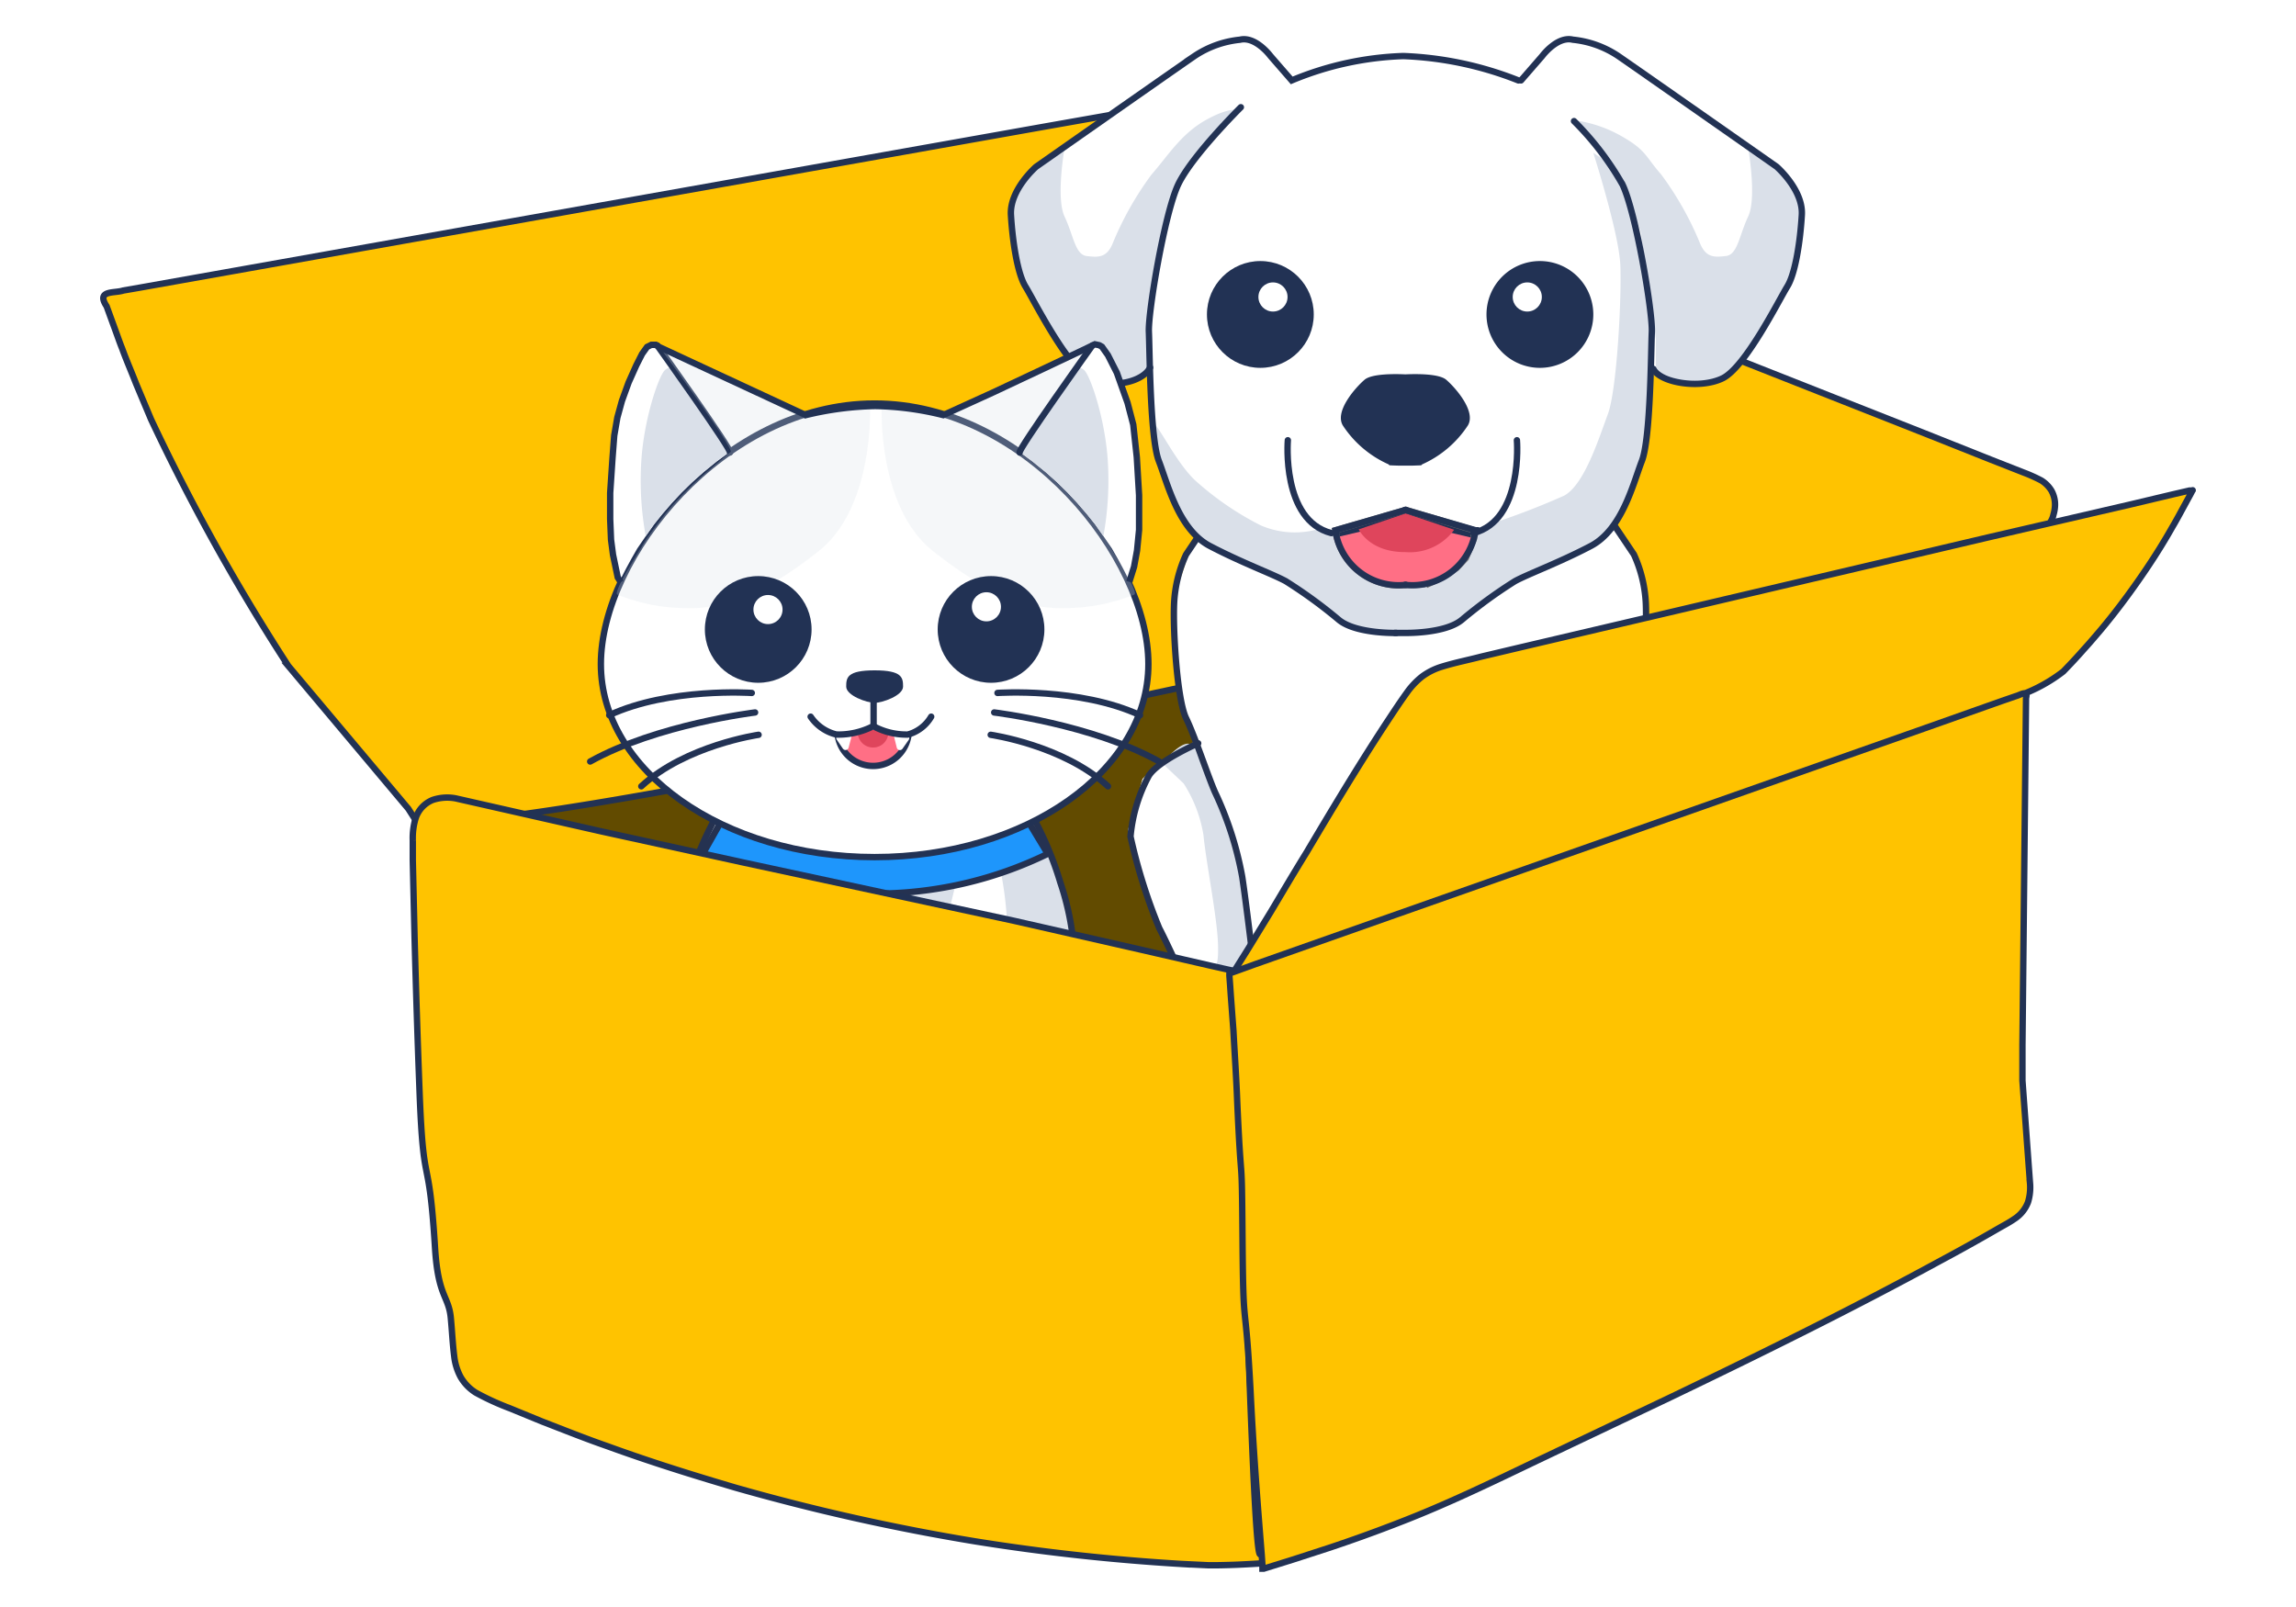 <svg xmlns="http://www.w3.org/2000/svg" width="180" height="126"><rect width="100%" height="100%" fill="#808080" stroke="none"/><defs><clipPath id="a"><path d="M0 0h180v126H0z"/></clipPath></defs><g clip-path="url(#a)"><path fill="#fff" d="M0 0h180v126H0z"/><g data-name="Groupe 23124"><g data-name="Groupe 22654"><g data-name="Groupe 22232"><path data-name="Tracé 22181" d="M97.202 83.181L41.963 63.909l63.582-15.535 3.707.9 3.908.852 7.7 1.919z" fill="#624b00"/><path d="M34.253 64.327a.162.162 0 010 .1c0 .416-.084 1.162-.937.945a.408.408 0 01-.1-.066s-.5-.793-1.2-1.889l-9.412-11.203A163.12 163.12 0 0111.84 32.876l-1.166-2.777c-.366-.945-.762-1.842-1.1-2.777-.19-.463-.35-.945-.526-1.417l-.69-1.891c-.853-1.294.617-1 1.31-1.237l1.257-.217 10.074-1.793 20.514-3.653 40.286-7.171 9.462-1.672a10.994 10.994 0 012.438-.141 4.754 4.754 0 012.476.841 5.251 5.251 0 011.752 2.39 24.893 24.893 0 01.823 2.711 318.6 318.6 0 014.609 20c.609 3.126 1.15 6.139 1.63 9.011.122.718.236 1.436.35 2.135s.206 1.436.343 1.936a1.175 1.175 0 00.762.888l.168.066a4.593 4.593 0 00.518.123l.5.094 1.1.293 2.118.5c2.286.425 1.387.756-.076.878-.564.035-69.085 15.376-76.519 14.331z" fill="#ffc300" stroke="#223254" stroke-width=".5"/><path data-name="Path" d="M113.936 57.974a.183.183 0 01-.061.112c-.286.381-.971.9-1.594-.179a.564.564 0 010-.157l.337-3.1 2.565-23.714.644-5.934.163-1.512a3 3 0 01.868-1.928 1.765 1.765 0 011.175-.426 2.833 2.833 0 01.92.2l1.308.517 10.214 4.064 20.478 8.084 5.113 2.035 2.565 1.008a12.144 12.144 0 011.4.627 2.417 2.417 0 01.8.806 2.234 2.234 0 01.266 1.31 2.909 2.909 0 01-.112.571 1.642 1.642 0 01-.184.481l-.123.246-.245.425c-.153.269-.317.537-.48.795 0 0-.429.593-1.073 1.31a14.969 14.969 0 01-2.313 2.121c-1.318.985-1.839 1.12-1.788.829.322-.614-24.754 8.103-40.843 11.409z" fill="#ffc300" stroke="#223254" stroke-width=".5"/></g><g data-name="Groupe 20595"><g data-name="Groupe 18187"><path data-name="Tracé 17971" d="M111.002 82.622h-4.065l-.63 2.248s-1.346 1.766-1.745 1.862a17.278 17.278 0 00-1.91.942h-6.35l-1.266-.942V84.87l.422-1.332.844-.916-6.164-.411-.571-1.508.571-1.556.734-1.529 1.736-1.27-1.736-3.882-2.1-5.67-.335-1.756 1.132-3.973 1.3-1.291 2.85-1.675-1.114-2.956-.515-4.507v-3.885l1.151-3.512 2.215-3.729h29.949l2.564 3.729.759 2.179.359 2.652-.359 3.767-.428 3.31-1.2 3.289 1.629.357 1.743.985.851 1.292.989 2.931v2.248l1.24-.559 2.227-1.689 1.244-2.443.961-2.765.579-2.325.371-2.757.932 1.909.776 3.173v3.801l-.776 4.2-1.881 3.285-1.6 2.385-2.292 2.059-2.769 1.823-1.681.5.83 1.274.851 1.435v2.168l-.851.9h-5.794l1.317 1.344v1.777l-.586 1.547-2.087.385h-4.828l-2.179-.942-1.625-1.862-1.293-2.248z" fill="#fff"/><path data-name="Tracé 11400" d="M107.537 82.72h6.425V63.742s-3.467 3.73-6.848 0z" fill="#dae0e9"/><path data-name="Tracé 11392" d="M128.372 76.504l1.09.839.873-.477s3.793-1.975 4.193-2.3a40.226 40.226 0 003.775-4.518 38.444 38.444 0 002.156-5.677 44.08 44.08 0 00.331-5.761c-.163-.449-1.061 5.618-2.842 8.27s-6.742 6.129-7.617 6.712a9.881 9.881 0 00-1.959 2.912z" fill="#dae0e9"/><path data-name="Tracé 11391" d="M121.989 80.029s.966-8.429 1.4-11.278 3.161-8.724 3.737-10.049 2.521 1.15 2.521 1.15l-1.668 1.58a10.647 10.647 0 00-1.551 4.039c-.2 2.107-1.039 6.244-1.135 8.438s.312 2.133 1.135 2.7-2.132.878-1.563 2.645.315 2.4 1.563 3.175-1.563 0-1.563 0z" fill="#dae0e9"/><path data-name="Tracé 11368" d="M98.787 80.029s-.966-8.429-1.4-11.278-3.161-8.724-3.737-10.049-2.521 1.15-2.521 1.15l1.668 1.58a10.674 10.674 0 011.551 4.039c.2 2.107 1.039 6.244 1.135 8.438s-.312 2.133-1.135 2.7 2.132.878 1.563 2.645-.315 2.4-1.563 3.175 1.563 0 1.563 0z" fill="#dae0e9"/><path data-name="Tracé 11382" d="M98.787 80.028s-.965-8.429-1.4-11.278a26.5 26.5 0 00-2.138-6.645c-.579-1.326-1.565-4.357-2.266-5.8s-1.045-6.944-.933-9.073a10.335 10.335 0 01.933-3.751l3.184-4.741" fill="none" stroke="#253251" stroke-linecap="round" stroke-width=".5"/><path data-name="Tracé 11383" d="M107.118 63.215v19.3s-.5 2.481-1.459 3.4a5.811 5.811 0 01-3.493 1.8h-5.239a2.087 2.087 0 01-1.983-1.8c-.207-1.722 1.458-3.65 1.983-4.156a21.338 21.338 0 012.207-1.564 5.66 5.66 0 013.032 0" fill="none" stroke="#253251" stroke-linecap="round" stroke-width=".5"/><path data-name="Tracé 11384" d="M93.934 58.28s-3.155 1.372-3.874 2.553a12.282 12.282 0 00-1.432 4.758 43.067 43.067 0 002.257 7.19c.39.719 1.781 3.723 1.781 3.723" fill="none" stroke="#253251" stroke-linecap="round" stroke-width=".5"/><path data-name="Tracé 11385" d="M95.405 76.503s-1.644-.783-2.662 0-2.732 1.955-2.795 3.032-.363 2.8.539 3a57.246 57.246 0 005.758 0" fill="none" stroke="#253251" stroke-linecap="round" stroke-width=".5"/><path data-name="Tracé 11387" d="M113.949 63.215v19.3s.5 2.481 1.459 3.4a5.806 5.806 0 003.493 1.8h5.239a2.089 2.089 0 001.984-1.8c.207-1.722-1.458-3.65-1.984-4.156a21.383 21.383 0 00-2.207-1.564 5.66 5.66 0 00-3.032 0" fill="none" stroke="#253251" stroke-linecap="round" stroke-width=".5"/><path data-name="Tracé 11388" d="M127.134 58.28s3.155 1.372 3.874 2.553a12.311 12.311 0 011.432 4.758 43.248 43.248 0 01-2.257 7.19c-.39.719-1.781 3.723-1.781 3.723" fill="none" stroke="#253251" stroke-linecap="round" stroke-width=".5"/><path data-name="Tracé 11389" d="M125.662 76.503s1.644-.783 2.662 0 2.732 1.955 2.795 3.032.363 2.8-.539 3a57.241 57.241 0 01-5.758 0" fill="none" stroke="#253251" stroke-linecap="round" stroke-width=".5"/><path data-name="Ligne 326" fill="none" stroke="#253251" stroke-width=".5" d="M107.472 82.72h6.331"/><path data-name="Tracé 11390" d="M131.997 66.893s3.775-2.25 4.674-4.256 2.634-7.872 1.959-9.113 1.9 3.394 1.982 4.978.05 6.215-.933 8.392-2.7 5.85-5.433 7.656a25.405 25.405 0 01-4.9 2.577" fill="none" stroke="#253251" stroke-linecap="round" stroke-width=".5"/><path data-name="Tracé 17968" d="M122.282 80.026s.966-8.429 1.405-11.278a26.436 26.436 0 012.138-6.645c.579-1.327 1.565-4.358 2.266-5.8s1.044-6.943.933-9.073a10.392 10.392 0 00-.93-3.755l-3.185-4.741" fill="none" stroke="#253251" stroke-linecap="round" stroke-width=".5"/></g><g data-name="Groupe 20594"><path data-name="Tracé 17967" d="M101.4 6.446l-1.877-2.259-1.1-.878h-3.022l-14.144 9.752-1.229 1.26-.828 1.723v1.726l.378 2.346.8 2.429 3.555 5.746 1.27 1.2 1.327.551h1.149l1.726-.551.919-.32v3.845l.428 2.922s1.027 2.721 1.054 2.946a23.329 23.329 0 001.046 2.141l1.508 1.6a20.287 20.287 0 002.777 1.327 27.512 27.512 0 013.036 1.2l2.214 1.33 1.468 1.2 1.091.868 1.926.883h6.407l2.093-1.4 2.189-1.553 1.818-1.33 3.081-1.2 2.826-1.327 1.833-2.217 1.289-2.839.785-3.3.369-3.932v-1.616l1.535 1.317h1.821l2.613-.551 1.474-1.837 3.45-5.741.662-2.352.289-3.2-.952-2.045-1.345-1.558-12.697-8.565-1.893-.878-1.68-.307-1.416.681-2.045 2.472-.614.287-1.2-.765-2.189-.59-2.747-.526h-4.509l-3.171.526-2.139.59z" fill="#fff"/><g data-name="Groupe 18265"><path data-name="Tracé 11509" d="M83.46 11.595s-.694 3.926 0 5.386.822 2.985 1.733 3.094 1.551.138 2.019-.943a25.066 25.066 0 013.061-5.443c1.254-1.422 2.283-3.148 4.2-4.242s2.689-.824 2.689-.824l-3.248 3.462-1.541 2.722-1.219 3.458-.534 4.237-.628 4.132v2.506l-1.283.731h-2.9l-2.068-1.761-2.127-3.517-1.515-2.722-.63-3.027v-2.875l1.1-2.284z" fill="#dae0e9"/><path data-name="Tracé 11496" d="M124.91 11.982s2.005 6.275 2.119 8.787-.264 9.792-.976 11.7-1.844 5.555-3.443 6.4a60.2 60.2 0 01-6.1 2.326 6.831 6.831 0 01-1.878.351H103.13a6.738 6.738 0 01-4.289-.351 23.425 23.425 0 01-5.18-3.562c-1.343-1.295-2.536-3.688-3.081-4.314s0 2.216 0 2.216l1.687 4.22 1.74 2.634 2.745 1.478 3.037 1.223 2.061 1.2 2.2 1.572 1.738 1.317 2.735.5h3.424l2.686-1.024 2.84-2.363 2.976-1.566 3.453-1.416 2.147-1.382 1.765-3.056 1.2-3.832.527-4.785v-4.591l-.527-4.89-1.2-4.911-1.431-2.9z" fill="#dae0e9"/><path data-name="Tracé 11497" d="M90.164 28.816c-.512 1.079-2.882 1.721-4.684.856s-4.432-6.146-5.084-7.2-1.024-3.646-1.141-5.619 1.976-3.782 1.976-3.782 10.847-7.6 12.414-8.676a7.789 7.789 0 013.561-1.28c1.229-.3 2.4 1.28 2.4 1.28l1.661 1.91a24.727 24.727 0 018.752-1.91 27.146 27.146 0 019.018 1.91" fill="none" stroke="#223254" stroke-linecap="round" stroke-width=".5"/><path data-name="Tracé 11498" d="M97.279 8.408s-3.858 3.823-4.918 6.072-2.362 10-2.293 11.541.094 8.356.78 10.121 1.537 5.371 4 6.666 4.948 2.207 5.955 2.763a37.212 37.212 0 014.169 3.04c1.342 1.095 4.494 1.016 4.494 1.016" fill="none" stroke="#223254" stroke-linecap="round" stroke-width=".5"/><g data-name="Groupe 18262" transform="translate(94.621 20.468)"><path data-name="Tracé 11530" d="M26.103 0a4.187 4.187 0 11-4.187 4.187A4.187 4.187 0 0126.103 0z" fill="#223254"/><circle data-name="Ellipse 533" cx="1.142" cy="1.142" transform="translate(23.971 1.675)" fill="#fff" r="1.142"/><circle data-name="Ellipse 534" cx="4.187" cy="4.187" fill="#223254" r="4.187"/><circle data-name="Ellipse 535" cx="1.142" cy="1.142" transform="translate(4.035 1.675)" fill="#fff" r="1.142"/></g><path data-name="Union 8" d="M110.176 36.507c-.476.008-.64 0-1.2-.022a.143.143 0 01-.115-.076 8.333 8.333 0 01-3.583-3.044c-.673-1.106.977-2.971 1.7-3.591.575-.494 2.458-.457 3.2-.421.733-.036 2.622-.074 3.2.421.719.62 2.37 2.485 1.695 3.591a8.333 8.333 0 01-3.582 3.045.145.145 0 01-.115.076c-.42.015-.615.025-.893.025z" fill="#223254"/><g data-name="Groupe 18274"><path data-name="Tracé 11532" d="M137.051 11.591s.694 3.926 0 5.386-.822 2.985-1.733 3.094-1.552.138-2.02-.943a25.02 25.02 0 00-3.061-5.443c-1.254-1.422-1.152-1.885-3.062-2.978a10.137 10.137 0 00-3.637-1.263l2.354 2.623 1.541 2.722 1.219 3.457.534 4.237.628 4.132v2.506l1.992.746h2.9l2.067-1.756 2.127-3.517 1.515-2.722.63-3.027V15.97l-1.1-2.283z" fill="#dae0e9"/><path data-name="Tracé 11533" d="M129.614 28.921c.512 1.078 3.618 1.614 5.419.748s4.43-6.146 5.083-7.2 1.025-3.646 1.141-5.619-1.976-3.782-1.976-3.782-10.847-7.6-12.414-8.676a7.791 7.791 0 00-3.561-1.28c-1.229-.3-2.4 1.28-2.4 1.28l-1.661 1.911" fill="none" stroke="#223254" stroke-linecap="round" stroke-width=".5"/></g><path data-name="Tracé 11500" d="M109.363 49.626h.737s3.152.079 4.494-1.016a37.129 37.129 0 014.171-3.04c1.007-.555 3.492-1.467 5.954-2.763s3.315-4.9 4-6.666.712-8.576.78-10.121-1.229-9.292-2.294-11.541a23.1 23.1 0 00-3.806-4.983" fill="none" stroke="#223254" stroke-linecap="round" stroke-width=".5"/><g data-name="Groupe 20594-2"><path data-name="Tracé 11511" d="M110.216 39.978l-5.524 1.6a5 5 0 005.524 4.278c2.125-.139 1.6 0 1.6 0l1.288-.6 1.1-.73.711-.761.631-1.519v-.671z" fill="#223254" stroke="#707070" stroke-width=".5"/><path data-name="Tracé 11512" d="M100.963 34.518s-.519 6.273 3.411 7.281" fill="none" stroke="#223254" stroke-linecap="round" stroke-width=".5"/><path data-name="Tracé 11513" d="M104.555 42.174a5.755 5.755 0 005.481 3.706 6.23 6.23 0 005.648-3.646l-5.648-1.345z" fill="#ff6f85"/><path data-name="Tracé 11514" d="M106.513 41.51c.051.049.867 1.8 3.687 1.779a4.283 4.283 0 003.8-1.751l-3.8-1.283z" fill="#df455c"/><path data-name="Tracé 11515" d="M110.155 39.978l5.523 1.6a5 5 0 01-5.523 4.278" fill="none" stroke="#223254" stroke-linecap="round" stroke-width=".5"/><path data-name="Tracé 11516" d="M118.922 34.518s.519 6.273-3.411 7.281" fill="none" stroke="#223254" stroke-linecap="round" stroke-width=".5"/><path data-name="Tracé 11517" d="M110.216 39.978l-5.524 1.6a5 5 0 005.524 4.278" fill="none" stroke="#223254" stroke-linecap="round" stroke-width=".5"/></g></g></g></g><g data-name="Groupe 22655"><g data-name="Illu chat maladie"><g data-name="Groupe 17781"><g data-name="Groupe 18216"><g data-name="Groupe 18218"><path data-name="Tracé 11423" d="M50.741 84.4l-1.154-.689s-.2.154-.716-1.05-.849-3.521-1.2-4.228a13.468 13.468 0 00-4.195-4.6 12.148 12.148 0 00-5.02-1.736c-1.024.036-3.374-.066-3.823 1.97s.369 3.6 1.736 4.038 3.01-.155 4.44 1.6 2.184 4.755 2.667 6.123 1.644 4.116 2.895 5.1a10.007 10.007 0 004.927 2.173c2.041.259 3.613.232 4.1-.543S50.741 84.4 50.741 84.4z" fill="#fafbfc"/><path data-name="Tracé 11446" d="M38.894 78.453l.831.4.881.648.74.9a10.281 10.281 0 011.8-2.772 10.17 10.17 0 012.591-1.84l-1.3-1.309-1.926-1.171-1.166-.482a11.045 11.045 0 00-2.452 2.532c-.83 1.344-1.208 2.644-.867 2.836a2.829 2.829 0 00.868.258z" fill="#dae0e9"/><path data-name="Tracé 11447" d="M43.145 84.797a20 20 0 012.3-3.276 9.6 9.6 0 012.675-1.39l.957 2.936.475.756a8.64 8.64 0 00-2.114 2.536 26.43 26.43 0 00-1.388 4.117c.025.182-1.835-2.8-1.835-2.8z" fill="#dae0e9"/><path data-name="Tracé 11448" d="M50.741 84.4l-1.154-.689s-.2.154-.716-1.05-.849-3.521-1.2-4.228a13.468 13.468 0 00-4.195-4.6 12.148 12.148 0 00-5.02-1.736c-1.024.036-3.374-.066-3.823 1.97s.369 3.6 1.736 4.038 3.01-.155 4.44 1.6 2.184 4.755 2.667 6.123 1.644 4.116 2.895 5.1a10.007 10.007 0 004.927 2.173c2.041.259 3.613.232 4.1-.543S50.741 84.4 50.741 84.4z" fill="none" stroke="#223254" stroke-width=".5"/></g><g data-name="Groupe 18220"><path data-name="Tracé 11450" d="M61.293 93.659h-5.645a7.975 7.975 0 01-1.623-.424 4.933 4.933 0 01-2.021-1.663 6.37 6.37 0 01-1.591-4.516c.084-2.148.534-4.957 1.121-5.933a10.254 10.254 0 013.025-3.013c.797-.338 6.734 15.549 6.734 15.549z" fill="#fafbfc"/><path data-name="Tracé 11451" d="M54.639 86.716s-1.533.428-2.172 0-2.035-1.525-2.035-1.525l.7-3.069.687-1.418 1.254-1.525.42 2.941.63 2.766z" fill="#dae0e9"/><path data-name="Tracé 11452" d="M61.293 93.659h-5.645a7.975 7.975 0 01-1.623-.424 4.933 4.933 0 01-2.021-1.663 6.37 6.37 0 01-1.591-4.516c.084-2.148.534-4.957 1.121-5.933a10.254 10.254 0 013.025-3.013c.797-.338 6.734 15.549 6.734 15.549z" fill="none" stroke="#223254" stroke-width=".5"/></g><g data-name="Groupe 18219"><path data-name="Tracé 11450-2" d="M75.697 93.659h5.645a7.954 7.954 0 001.623-.424 4.934 4.934 0 002.021-1.663 6.369 6.369 0 001.591-4.516c-.084-2.148-.534-4.957-1.121-5.933a10.261 10.261 0 00-3.025-3.013c-.797-.338-6.734 15.549-6.734 15.549z" fill="#fafbfc"/><path data-name="Tracé 11451-2" d="M82.352 86.716s1.533.428 2.172 0 2.035-1.525 2.035-1.525l-.7-3.069-.687-1.418-1.255-1.525-.42 2.941-.63 2.766z" fill="#dae0e9"/><path data-name="Tracé 11452-2" d="M75.697 93.659h5.645a7.954 7.954 0 001.623-.424 4.934 4.934 0 002.021-1.663 6.369 6.369 0 001.591-4.516c-.084-2.148-.534-4.957-1.121-5.933a10.261 10.261 0 00-3.025-3.013c-.797-.338-6.734 15.549-6.734 15.549z" fill="none" stroke="#223254" stroke-width=".5"/></g><path data-name="Tracé 18292" d="M60.299 69.931l1.889 14.14h14.51l.53-23.09H59.906z" fill="#dae0e9" style="isolation:isolate"/><path data-name="Union 5" d="M59.245 93.663v-.228a5.229 5.229 0 01-.363-.1c-1.435-.451-2.061-2.306-3.455-5.108s-2.209-7.887-2.529-10.709a21.26 21.26 0 011.073-8.318 26.671 26.671 0 012.288-5.4c.414-.728 2.22-3.342 2.986-4.444v-.495H77.51v-.005s2.805 4.008 3.329 4.938a26.641 26.641 0 012.291 5.4 21.252 21.252 0 011.071 8.318c-.318 2.826-1.132 7.912-2.527 10.714s-2.017 4.656-3.455 5.108a5.876 5.876 0 01-.71.172v.155z" fill="none"/><path data-name="Tracé 11445" d="M65.112 91.578l-.919 2.031h7.719V81.795a9.757 9.757 0 01-7.015 0z" fill="#dae0e9"/><path data-name="Tracé 11453" d="M77.511 58.865s2.8 4.009 3.33 4.938a26.633 26.633 0 012.29 5.4 21.256 21.256 0 011.072 8.311c-.318 2.827-1.132 7.913-2.528 10.715s-2.016 4.656-3.457 5.108a12.106 12.106 0 01-3.773.295 2.269 2.269 0 01-2.449-2.042c-.483-2.066 0-10.446 0-10.446" fill="#fff"/><path data-name="Tracé 11454" d="M59.591 58.865s-2.8 4.009-3.33 4.938a26.633 26.633 0 00-2.289 5.4 21.272 21.272 0 00-1.072 8.311c.318 2.827 1.132 7.913 2.527 10.715s2.017 4.656 3.457 5.108a12.109 12.109 0 003.774.295 2.268 2.268 0 002.448-2.042c.483-2.066 0-10.446 0-10.446" fill="#fff"/><path data-name="Ligne 330" fill="none" stroke="#223254" stroke-linecap="round" stroke-width=".5" d="M60.299 89.862v3.512"/><path data-name="Ligne 331" fill="none" stroke="#223254" stroke-linecap="round" stroke-width=".5" d="M62.407 89.862v3.512"/><path data-name="Ligne 332" fill="none" stroke="#223254" stroke-linecap="round" stroke-width=".5" d="M75.017 90.231v3.361"/><path data-name="Ligne 333" fill="none" stroke="#223254" stroke-linecap="round" stroke-width=".5" d="M76.698 90.231v3.361"/><g data-name="Groupe 18222"><g data-name="Groupe 18221" fill="#dae0e9"><path data-name="Tracé 11455" d="M75.965 62.635a10.53 10.53 0 011.97 3.559 26.925 26.925 0 01.964 5.332 4.03 4.03 0 00.865 2.188 9.877 9.877 0 002.555 2.338 5.966 5.966 0 002.023 1.037v-2.275l-.681-3.791-1.6-4.825-1.708-3.288-1.449-1.571z"/><path data-name="Tracé 11456" d="M61.156 62.635a10.54 10.54 0 00-1.97 3.559 26.97 26.97 0 00-.965 5.332 4.027 4.027 0 01-.864 2.185 9.861 9.861 0 01-2.555 2.338 5.965 5.965 0 01-2.024 1.037v-2.272l.681-3.791 1.6-4.825 1.708-3.288 1.449-1.571z"/></g><path data-name="Tracé 11457" d="M77.511 58.866s2.8 4.009 3.33 4.938a26.632 26.632 0 012.29 5.4 21.256 21.256 0 011.072 8.311c-.318 2.827-1.132 7.913-2.528 10.714s-2.016 4.656-3.457 5.108a12.1 12.1 0 01-3.773.295 2.269 2.269 0 01-2.449-2.042c-.483-2.066 0-10.446 0-10.446" fill="none" stroke="#253251" stroke-linecap="round" stroke-width=".5"/><path data-name="Tracé 11458" d="M59.591 58.866s-2.8 4.009-3.33 4.938a26.631 26.631 0 00-2.289 5.4 21.272 21.272 0 00-1.072 8.311c.318 2.827 1.132 7.913 2.527 10.714s2.017 4.656 3.457 5.108a12.106 12.106 0 003.774.295 2.268 2.268 0 002.448-2.042c.483-2.066 0-10.446 0-10.446" fill="none" stroke="#253251" stroke-linecap="round" stroke-width=".5"/></g><g data-name="Groupe 18223" stroke="#253251"><path data-name="Tracé 11444" d="M57.916 61.427a26.779 26.779 0 0021.308 0l-2.082-3.1H59.867z" fill="#1e96fc"/><g data-name="Groupe 20327"><path data-name="Ligne 329" fill="none" stroke-linecap="round" d="M68.759 63.64v2.75"/><g data-name="Ellipse 536" transform="translate(55.102 62.567)" stroke-width=".5"><circle data-name="Ellipse 698" cx="2.8" cy="2.8" r="2.8" transform="translate(10.815 8.376)" fill="#ffc300"/><path data-name="Tracé 11444" d="M-.001 4.378a30.842 30.842 0 0027.038 0L24.395 0H2.475z" fill="#1e96fc"/></g></g></g><g data-name="Groupe 20679"><path data-name="Tracé 18062" d="M86.447 27.041l.468.659.7 1.38.84 2.359.448 1.714.276 2.536.18 3.005v2.711l-.159 1.61-.234 1.278-.37 1.182-39.876.024-.235-.373-.369-1.769-.157-1.187-.067-1.619v-2.045l.182-2.728.136-1.775.243-1.41.36-1.306.524-1.443.6-1.351.454-.893.389-.544.336-.168h.344l.265.168 11.5 5.345h10.774l3.872-1.765 3.934-1.848 3.3-1.561.387-.19.4-.19.336.071z" fill="#fff"/><path data-name="Tracé 18063" d="M68.568 31.64c11.854 0 21.463 12.067 21.463 20.427s-9.609 15.137-21.463 15.137-21.462-6.777-21.462-15.137 9.61-20.427 21.462-20.427z" fill="#fff" stroke="#223254" stroke-width=".5"/><g data-name="Groupe 20676"><g data-name="Groupe 20658"><path data-name="Tracé 18021" d="M48.593 45.527s-.091.588-.523-2a40.014 40.014 0 010-8.676 17.035 17.035 0 012.676-7.663.726.726 0 01.955 0l5.565 8.2-1.087.8-1.023.831-.891.793-.825.807-.768.821-.734.85-.659.823-.654.925-.667.972-.458.8-.42.773z" fill="#fff"/><path data-name="Tracé 18022" d="M50.275 36.186c.194-3.3 1.373-6.764 1.867-7.178s.805 0 .805 0l4.316 6.376-1.087.8-1.023.831-.891.793-.825.807-.768.821-.734.851-.659.823-.653.925a24.307 24.307 0 01-.348-5.849z" fill="#dae0e9"/></g><path data-name="Tracé 18034" d="M57.229 35.48c.193-.156-5.7-8.395-5.7-8.395" fill="none" stroke="#223254" stroke-linecap="round" stroke-linejoin="round" stroke-width=".5"/><g data-name="Groupe 20667" fill="none" stroke="#223254" stroke-linecap="round" stroke-width=".5"><g data-name="Groupe 20665"><path data-name="Tracé 18048" d="M77.942 55.862s7.694.927 12.928 3.845"/><path data-name="Tracé 18049" d="M77.669 57.614s5.7.815 9.194 4.038" stroke-miterlimit="4.002"/><path data-name="Tracé 18050" d="M78.2 54.331s6.444-.447 11.177 1.746" stroke-miterlimit="4.001"/></g><g data-name="Groupe 20666"><path data-name="Tracé 18048-2" d="M59.197 55.862s-7.695.928-12.929 3.846"/><path data-name="Tracé 18049-2" d="M59.47 57.613s-5.7.818-9.194 4.038" stroke-miterlimit="4.002"/><path data-name="Tracé 18050-2" d="M58.938 54.331s-6.443-.447-11.176 1.745" stroke-miterlimit="4.001"/></g></g><path data-name="Tracé 18029" d="M69.122 31.726s-.4 8 4.044 11.5 7.415 4.531 10.335 4.453a14.525 14.525 0 005.423-1.06c.314-.157-.985-2.269-2.225-4.285a32.109 32.109 0 00-1.988-2.6 29.325 29.325 0 00-3.148-3.031 12.8 12.8 0 00-1.6-1.19c-.347-.218 5.545-8.251 5.545-8.251l-.672.318-10.748 4.933-2.836-.682z" fill="#dae0e9" opacity=".25" style="isolation:isolate"/><path data-name="Tracé 18028" d="M68.205 31.728s.4 8-4.044 11.5-7.416 4.53-10.335 4.453a14.524 14.524 0 01-5.423-1.06c-.314-.158.985-2.269 2.225-4.285a32.348 32.348 0 011.988-2.6 29.255 29.255 0 013.148-3.031c.977-.816 1.344-1.16 1.513-1.26.347-.218-5.568-8.211-5.568-8.211l.789.35 10.747 4.933 2.836-.682z" fill="#dae0e9" opacity=".25" style="isolation:isolate"/><g data-name="Groupe 20663"><g data-name="Groupe 20664"><path data-name="Tracé 18036" d="M71.223 57.621a2.8 2.8 0 01-5.552 0" fill="#ff6f85" stroke="#223254" stroke-linecap="round" stroke-miterlimit="10" stroke-width=".5"/><path data-name="Tracé 18037" d="M69.633 57.212a1.203 1.203 0 11-2.375.391 1.234 1.234 0 010-.391" fill="#df455c"/><path data-name="Tracé 19590" d="M66.504 57.734l-.218.824-.48-.705z" fill="#fff" stroke="#fff" stroke-linejoin="round" stroke-width=".5"/><path data-name="Tracé 19591" d="M71.038 57.864l-.49.7-.206-.828z" fill="#fff" stroke="#fff" stroke-linejoin="round" stroke-width=".5"/></g><g data-name="Groupe 20651" transform="translate(55.26 45.169)"><path data-name="Tracé 17992" d="M13.309 7.391c2.158 0 2.229.57 2.229 1.273s-1.618 1.274-2.229 1.274-2.229-.57-2.229-1.274.07-1.273 2.229-1.273z" fill="#223254"/><circle data-name="Ellipse 782" cx="4.183" cy="4.183" r="4.183" transform="translate(18.252)" fill="#223254"/><circle data-name="Ellipse 783" cx="1.141" cy="1.141" r="1.141" transform="translate(20.931 1.267)" fill="#fff"/><circle data-name="Ellipse 784" cx="4.183" cy="4.183" r="4.183" fill="#223254"/><circle data-name="Ellipse 785" cx="1.141" cy="1.141" r="1.141" transform="translate(3.807 1.483)" fill="#fff"/></g><g data-name="Groupe 20656" fill="none" stroke="#223254" stroke-linecap="round" stroke-width=".5"><path data-name="Ligne 327" d="M68.487 54.929v1.951"/><path data-name="Tracé 18020" d="M63.553 56.193a3.405 3.405 0 002.026 1.4 5.96 5.96 0 002.884-.661 5.413 5.413 0 002.711.661 3.023 3.023 0 001.828-1.4"/></g></g><g data-name="Tracé 18064" fill="none"><path data-name="Tracé 18298" d="M68.57 31.64c11.854 0 21.462 12.067 21.462 20.427S80.423 67.204 68.57 67.204s-21.463-6.777-21.463-15.137S56.717 31.64 68.57 31.64z"/><path data-name="Tracé 18299" d="M68.57 32.481a18.01 18.01 0 00-7.984 1.929 23.789 23.789 0 00-6.585 4.889c-3.734 3.9-6.054 8.8-6.054 12.767a10.514 10.514 0 001.567 5.46 15.232 15.232 0 004.363 4.556 22.538 22.538 0 006.578 3.126 29.094 29.094 0 0016.229 0 22.562 22.562 0 006.578-3.126 15.23 15.23 0 004.363-4.556 10.51 10.51 0 001.567-5.46c0-3.97-2.32-8.863-6.054-12.767a23.784 23.784 0 00-6.585-4.889 18.008 18.008 0 00-7.984-1.929m0-.84c11.854 0 21.463 12.066 21.463 20.426s-9.61 15.137-21.463 15.137-21.463-6.777-21.463-15.137 9.611-20.426 21.464-20.426z"/></g><g data-name="Groupe 20677"><path data-name="Tracé 18021-2" d="M88.533 45.527s.091.588.524-2a39.945 39.945 0 000-8.676 17.04 17.04 0 00-2.676-7.663.727.727 0 00-.956 0l-5.565 8.2 1.087.8 1.024.831.891.793.825.807.768.821.734.85.659.823.654.925.667.972.458.8.42.773z" fill="#fff"/><path data-name="Tracé 18022-2" d="M86.85 36.186c-.194-3.3-1.373-6.764-1.867-7.178s-.806 0-.806 0l-4.316 6.376 1.087.8 1.023.831.891.793.825.807.768.821.734.851.659.823.654.925a24.326 24.326 0 00.348-5.849z" fill="#dae0e9"/></g><path data-name="Tracé 18035" d="M79.938 35.48c-.193-.156 5.7-8.395 5.7-8.395" fill="none" stroke="#223254" stroke-linecap="round" stroke-linejoin="round" stroke-width=".5"/><path data-name="Tracé 18063-2" d="M48.664 45.645l-.235-.372-.37-1.77-.156-1.186-.067-1.619v-2.043l.182-2.728.137-1.775.243-1.411.359-1.306.524-1.443.605-1.351.453-.893.389-.544.336-.168h.344l.265.168 11.5 5.344a24.847 24.847 0 015.435-.714 23.424 23.424 0 015.34.714l3.872-1.764 3.932-1.848 3.3-1.562.386-.189.4-.19.336.071.215.12.468.659.7 1.381.84 2.358.449 1.715.275 2.535.18 3.006v2.711l-.159 1.609-.234 1.279-.37 1.182" fill="none" stroke="#223254" stroke-width=".5"/></g></g></g></g></g></g><path data-name="Path" d="M97.844 76.849l-.069.054c-.3.14-.914.225-1.013-.652a.316.316 0 010-.116l1.051-1.676 1.79-2.925c.907-1.513 1.836-3.1 2.8-4.655 1.912-3.22 3.931-6.6 6.163-10.016.571-.861 1.112-1.7 1.745-2.576a6.073 6.073 0 011.185-1.247 5.119 5.119 0 011.569-.776c1.067-.326 2.042-.512 3.047-.776l3.047-.722 12.398-2.91 24.339-5.726 11.222-2.6 3.253-.774 1.28-.295h.16c.046 0 .13-.047.069 0l-.153.295-.32.584-.625 1.148-.3.535-.168.287c-.876 1.552-1.79 2.956-2.727 4.29s-1.874 2.568-2.826 3.708c-.48.566-.945 1.117-1.417 1.629-.229.264-.465.52-.7.776l-.114.124-.411.434-.366.38a12.46 12.46 0 01-2.814 1.637c-1.941 1.352-48.21 17-61.095 22.561z" fill="#ffc300" stroke="#223254" stroke-width=".5"/><path data-name="Path" d="M96.77 76.135l.076.054c.236.241 1.257 45.561 1.935 45.677 2.286.334 1.387.605-.061.722.076 0-.762.054-1.668.093s-1.783.047-1.783.047h-.508l-2.08-.1a163.055 163.055 0 01-16.189-1.769 167.611 167.611 0 01-18.831-4.216c-3.291-.97-6.658-2.017-10.041-3.251-1.707-.59-3.4-1.272-5.112-1.932l-2.571-1.054a20.39 20.39 0 01-2.636-1.211 3.562 3.562 0 01-1.188-1.226 4.464 4.464 0 01-.5-1.59c-.13-1.024-.168-1.932-.259-2.909-.145-1.916-1-1.652-1.249-5.635-.5-7.96-.9-4.067-1.211-12.175-.156-4.057-.285-8.125-.392-12.165l-.141-6.06v-1.551a5.327 5.327 0 01.217-1.706 2.31 2.31 0 011.349-1.459 3.571 3.571 0 011.782-.124l11.428 2.591 11.161 2.444 21.209 4.57 9.854 2.242 5.5 1.265z" fill="#ffc300" stroke="#223254" stroke-width=".5"/><path data-name="Path" d="M158.554 81.938v2.789l.061.838.427 5.8.1 1.342a3.947 3.947 0 01-.152 1.552 2.7 2.7 0 01-1.074 1.319c-.427.295-.8.481-1.188.706a156.015 156.015 0 01-4.624 2.576c-6.9 3.763-13.949 7.238-21.019 10.637l-10.615 5.045c-3.527 1.691-7.089 3.418-10.765 4.833a116.015 116.015 0 01-5.546 2l-2.8.908-1.943.605-.35.109h-.095v-.272l-.053-.776-.084-1.04c-.32-3.972-.609-7.944-.8-11.924-.427-7.96-.564-3.928-.625-11.88-.06-7.562-.076-3.111-.411-10.645-.069-1.878-.2-3.763-.3-5.64l-.21-2.816-.053-.776-.054-.713v-.178a.055.055 0 01.046-.054h.084l.328-.116 1.524-.551 10.513-3.708 42.075-14.828 4.822-1.707 1.208-.426 1.055-.365c.366-.093.975-.528.8.155z" fill="#ffc300" stroke="#223254" stroke-width=".5"/></g></g></g></svg>